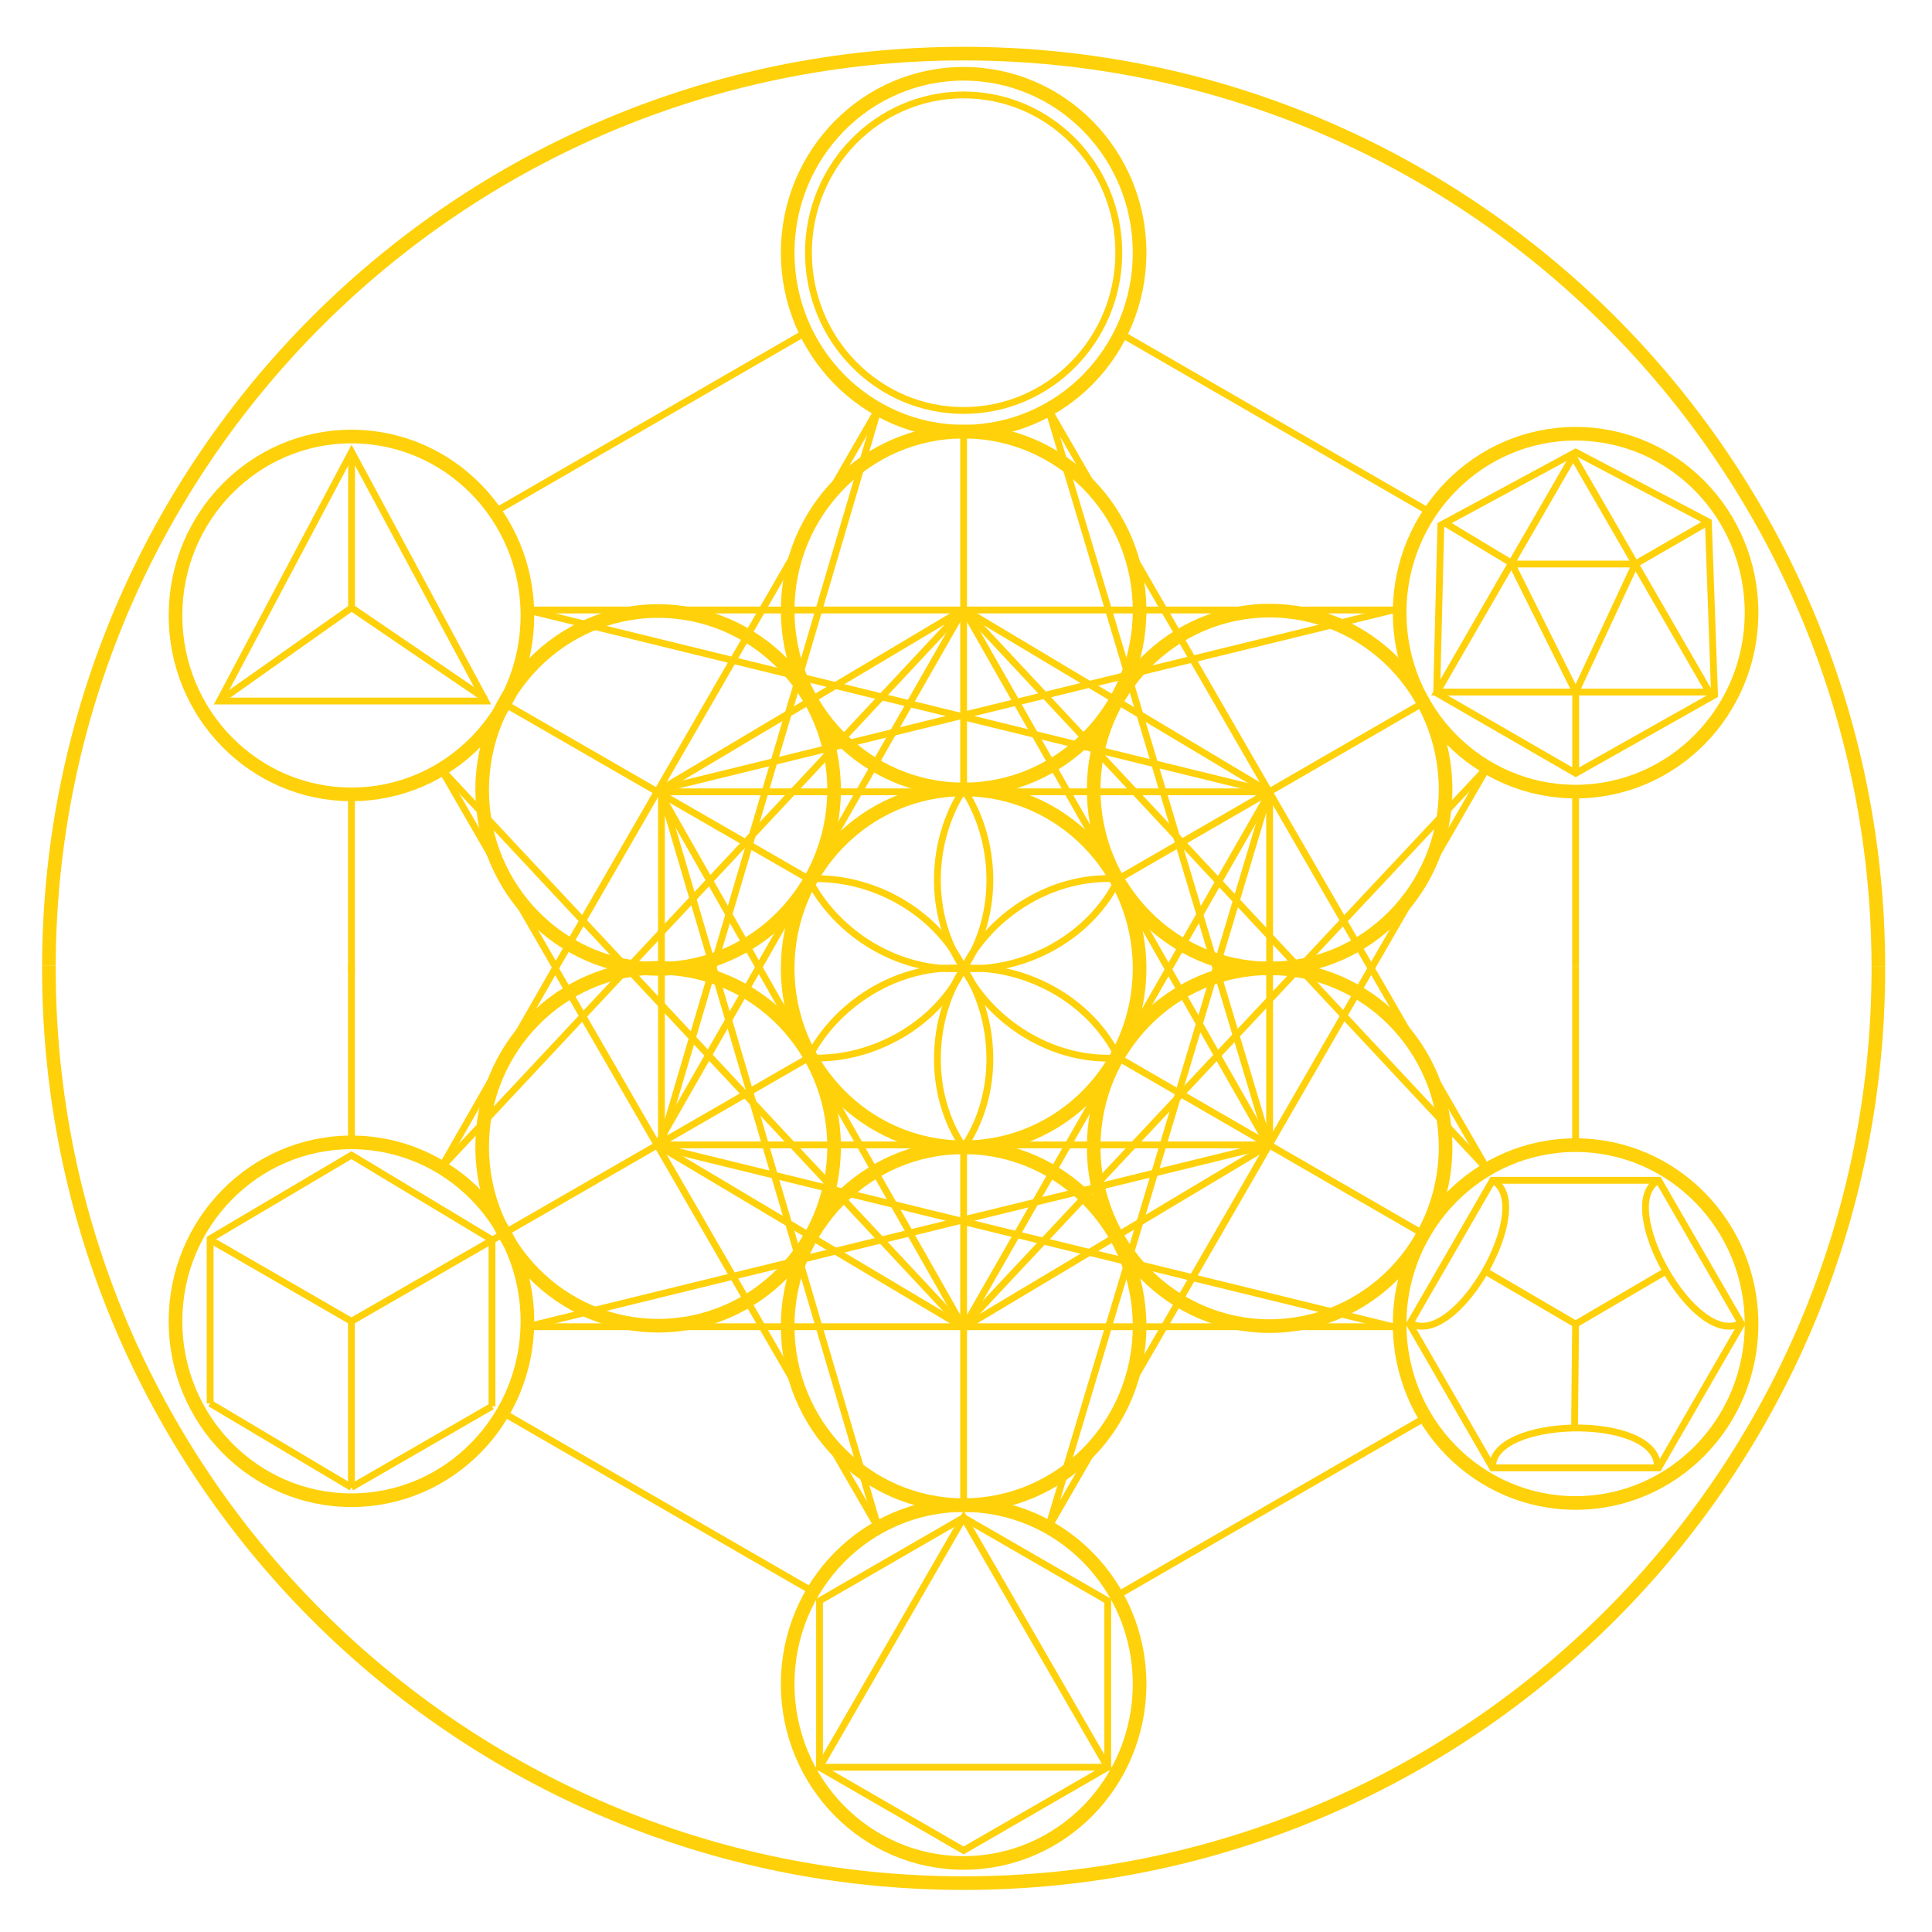 <?xml version="1.0" encoding="UTF-8"?>
<!DOCTYPE svg PUBLIC "-//W3C//DTD SVG 1.1//EN" "http://www.w3.org/Graphics/SVG/1.1/DTD/svg11.dtd">
<!-- Creator: CorelDRAW 2021.5 -->
<svg xmlns="http://www.w3.org/2000/svg" xml:space="preserve" width="50mm" height="50mm" version="1.1" style="shape-rendering:geometricPrecision; text-rendering:geometricPrecision; image-rendering:optimizeQuality; fill-rule:evenodd; clip-rule:evenodd"
viewBox="0 0 5000 5000"
 xmlns:xlink="http://www.w3.org/1999/xlink"
 xmlns:xodm="http://www.corel.com/coreldraw/odm/2003">
 <defs>
  <style type="text/css">
   <![CDATA[
    .str1 {stroke:#FED10A;stroke-width:35.28;stroke-miterlimit:22.926}
    .str0 {stroke:#FED10A;stroke-width:17.64;stroke-miterlimit:22.926}
    .fil0 {fill:none}
   ]]>
  </style>
 </defs>
 <g id="Слой_x0020_1">
  <g id="_1690693840576">
   <polygon class="fil0 str0" points="909.88,1169.57 1256.34,1814.25 568.14,1814.25 "/>
   <line class="fil0 str0" x1="1256.63" y1="1809.05" x2="904.57" y2= "1569.22" />
   <line class="fil0 str0" x1="909.88" y1="1169.57" x2="909.88" y2= "1575.97" />
   <line class="fil0 str0" x1="909.88" y1="1572.84" x2="568.14" y2= "1814.25" />
  </g>
  <g id="_1690693840432">
   <polygon class="fil0 str0" points="4077.92,1170.23 4421.24,1350.56 4437.18,1798.7 4077.92,2001.21 3898.02,1897.32 3718.1,1793.45 3728.91,1359.05 "/>
   <polygon class="fil0 str0" points="4423.46,1791.06 3719.03,1791.06 4071.25,1181.01 "/>
   <line class="fil0 str0" x1="4077.92" y1="2003.99" x2="4077.92" y2= "1791.06" />
   <line class="fil0 str0" x1="3734.62" y1="1350.56" x2="3922.04" y2= "1463.52" />
   <polyline class="fil0 str0" points="4421.24,1350.56 4232.18,1459.73 3908.36,1459.73 "/>
   <polyline class="fil0 str0" points="3911.74,1457.32 4077.92,1791.06 4232.18,1459.73 "/>
  </g>
  <path class="fil0 str1" d="M2493.87 2043.1c251.49,0 455.38,207.32 455.38,463.03 0,255.72 -203.89,463.04 -455.38,463.04 -251.5,0 -455.39,-207.32 -455.39,-463.04 0,-255.71 203.89,-463.03 455.39,-463.03z"/>
  <path class="fil0 str1" d="M2493.87 2969.17c251.49,0 455.38,207.31 455.38,463.03 0,255.72 -203.89,463.04 -455.38,463.04 -251.5,0 -455.39,-207.32 -455.39,-463.04 0,-255.72 203.89,-463.03 455.39,-463.03z"/>
  <path class="fil0 str1" d="M3285.78 2505.87c251.49,0 455.38,207.31 455.38,463.03 0,255.72 -203.89,463.04 -455.38,463.04 -251.5,0 -455.39,-207.32 -455.39,-463.04 0,-255.72 203.89,-463.03 455.39,-463.03z"/>
  <path class="fil0 str1" d="M1703.23 2504.84c251.5,0 455.38,207.32 455.38,463.04 0,255.72 -203.88,463.03 -455.38,463.03 -251.5,0 -455.39,-207.31 -455.39,-463.03 0,-255.72 203.89,-463.04 455.39,-463.04z"/>
  <path class="fil0 str1" d="M909.57 2956.45c251.5,0 455.39,207.32 455.39,463.04 0,255.72 -203.89,463.03 -455.39,463.03 -251.5,0 -455.38,-207.31 -455.38,-463.03 0,-255.72 203.88,-463.04 455.38,-463.04z"/>
  <line class="fil0 str0" x1="2888.88" y1="2734.39" x2="3683.94" y2= "3193.79" />
  <line class="fil0 str0" x1="2096.91" y1="2734.99" x2="1304.55" y2= "3191.79" />
  <path class="fil0 str1" d="M4077.61 2963.64c251.5,0 455.39,207.32 455.39,463.03 0,255.72 -203.89,463.04 -455.39,463.04 -251.49,0 -455.38,-207.32 -455.38,-463.04 0,-255.71 203.89,-463.03 455.38,-463.03z"/>
  <path class="fil0 str1" d="M2493.87 3895.24c251.49,0 455.38,207.31 455.38,463.03 0,255.72 -203.89,463.03 -455.38,463.03 -251.5,0 -455.39,-207.31 -455.39,-463.03 0,-255.72 203.89,-463.03 455.39,-463.03z"/>
  <g id="_1690693848304">
   <polygon class="fil0 str0" points="2493.87,3927.64 2680.33,4035.29 2866.8,4142.97 2866.8,4358.27 2866.8,4573.57 2680.33,4681.25 2493.87,4788.9 2307.41,4681.25 2120.93,4573.57 2120.93,4358.27 2120.93,4142.97 2307.41,4035.29 "/>
   <polygon class="fil0 str0" points="2866.8,4573.58 2493.87,3927.64 2120.93,4573.58 "/>
  </g>
  <g id="_1690693849984">
   <polygon class="fil0 str0" points="3647.99,3426.67 3755.39,3240.64 3862.79,3054.62 4077.61,3054.62 4292.43,3054.62 4399.83,3240.64 4507.24,3426.67 4399.83,3612.71 4292.43,3798.73 4077.61,3798.73 3862.79,3798.73 3755.39,3612.71 "/>
   <line class="fil0 str0" x1="4077.61" y1="3426.67" x2="4074.96" y2= "3695.67" />
   <line class="fil0 str0" x1="4077.61" y1="3426.67" x2="3843.62" y2= "3289.72" />
   <line class="fil0 str0" x1="4077.61" y1="3426.67" x2="4311.61" y2= "3289.72" />
   <path class="fil0 str0" d="M4292.43 3054.61c-116.25,61.4 93.41,437.31 213.33,369.51"/>
   <path class="fil0 str0" d="M3862.8 3054.61c116.25,61.4 -93.41,437.31 -213.33,369.51"/>
   <path class="fil0 str0" d="M3862.79 3798.73c-6.27,-131.31 424.02,-142.01 426.64,-4.27"/>
  </g>
  <line class="fil0 str0" x1="2493.87" y1="3897.92" x2="2493.87" y2= "2969.17" />
  <g id="_1690489944752">
   <line class="fil0 str0" x1="909.49" y1="3419.49" x2="909.49" y2= "3849.31" />
   <line class="fil0 str0" x1="909.49" y1="3419.49" x2="541.74" y2= "3207.17" />
   <polyline class="fil0 str0" points="541.74,3207.17 909.46,2989.58 1275.16,3209.62 "/>
   <line class="fil0 str0" x1="909.49" y1="3849.39" x2="1273.27" y2= "3639.37" />
   <line class="fil0 str0" x1="909.49" y1="3849.39" x2="543.81" y2= "3631.87" />
   <line class="fil0 str0" x1="543.81" y1="3631.87" x2="543.81" y2= "3200.66" />
   <line class="fil0 str0" x1="1273.27" y1="3639.37" x2="1273.27" y2= "3209.62" />
   <line class="fil0 str0" x1="1302.89" y1="3192.75" x2="909.57" y2= "3419.49" />
  </g>
  <line class="fil0 str0" x1="1364.64" y1="3433.54" x2="3621.05" y2= "3433.54" />
  <line class="fil0 str0" x1="1364.64" y1="3433.54" x2="3284.59" y2= "2963.04" />
  <line class="fil0 str0" x1="3622.37" y1="3437.78" x2="1703.23" y2= "2967.88" />
  <line class="fil0 str0" x1="4077.61" y1="2963.64" x2="4077.61" y2= "2500.25" />
  <line class="fil0 str0" x1="909.57" y1="2956.45" x2="909.57" y2= "2497.89" />
  <line class="fil0 str0" x1="2493.87" y1="3435.59" x2="1700.74" y2= "2963.39" />
  <line class="fil0 str0" x1="2493.87" y1="3435.59" x2="3284.59" y2= "2963.04" />
  <line class="fil0 str0" x1="3284.59" y1="2963.04" x2="1700.74" y2= "2963.04" />
  <line class="fil0 str0" x1="1438.28" y1="2508.45" x2="2273.22" y2= "3954.62" />
  <line class="fil0 str0" x1="3548.63" y1="2505.73" x2="2713.37" y2= "3952.43" />
  <line class="fil0 str0" x1="1442.02" y1="2497.36" x2="1142.03" y2= "3021.54" />
  <line class="fil0 str0" x1="3548.63" y1="2505.73" x2="3849.04" y2= "3026.06" />
  <path class="fil0 str1" d="M4861.21 2500.25c0,1.96 0,3.92 0,5.88 0,1307.45 -1059.9,2367.35 -2367.34,2367.35 -1307.44,0 -2367.34,-1059.9 -2367.34,-2367.35 0,-2.54 0,-5.1 0.01,-7.64"/>
  <path class="fil0 str1" d="M2493.87 2043.1c251.49,0 455.38,-207.32 455.38,-463.03 0,-255.72 -203.89,-463.04 -455.38,-463.04 -251.5,0 -455.39,207.32 -455.39,463.04 0,255.71 203.89,463.03 455.39,463.03z"/>
  <path class="fil0 str1" d="M3285.78 2506.4c251.49,0 455.38,-207.32 455.38,-463.03 0,-255.72 -203.89,-463.04 -455.38,-463.04 -251.5,0 -455.39,207.32 -455.39,463.04 0,255.71 203.89,463.03 455.39,463.03z"/>
  <path class="fil0 str1" d="M1703.23 2507.42c251.5,0 455.38,-207.31 455.38,-463.03 0,-255.72 -203.88,-463.03 -455.38,-463.03 -251.5,0 -455.39,207.31 -455.39,463.03 0,255.72 203.89,463.03 455.39,463.03z"/>
  <path class="fil0 str1" d="M909.57 2055.81c251.5,0 455.39,-207.31 455.39,-463.03 0,-255.72 -203.89,-463.03 -455.39,-463.03 -251.5,0 -455.38,207.31 -455.38,463.03 0,255.72 203.88,463.03 455.38,463.03z"/>
  <line class="fil0 str0" x1="2888.88" y1="2277.88" x2="3683.94" y2= "1818.48" />
  <line class="fil0 str0" x1="2096.91" y1="2277.27" x2="1304.55" y2= "1820.47" />
  <path class="fil0 str1" d="M4077.61 2048.63c251.5,0 455.39,-207.32 455.39,-463.04 0,-255.71 -203.89,-463.03 -455.39,-463.03 -251.49,0 -455.38,207.32 -455.38,463.03 0,255.72 203.89,463.04 455.38,463.04z"/>
  <path class="fil0 str1" d="M2493.87 1117.03c251.49,0 455.38,-207.31 455.38,-463.03 0,-255.72 -203.89,-463.03 -455.38,-463.03 -251.5,0 -455.39,207.31 -455.39,463.03 0,255.72 203.89,463.03 455.39,463.03z"/>
  <line class="fil0 str0" x1="2493.87" y1="1114.35" x2="2493.87" y2= "2043.1" />
  <line class="fil0 str0" x1="1364.64" y1="1578.72" x2="3621.05" y2= "1578.72" />
  <line class="fil0 str0" x1="1364.64" y1="1578.72" x2="3284.59" y2= "2049.23" />
  <line class="fil0 str0" x1="3622.37" y1="1574.49" x2="1703.23" y2= "2044.39" />
  <line class="fil0 str0" x1="4077.61" y1="2048.63" x2="4077.61" y2= "2500.25" />
  <line class="fil0 str0" x1="909.57" y1="2055.81" x2="909.57" y2= "2514.38" />
  <line class="fil0 str0" x1="2493.87" y1="1576.68" x2="1700.74" y2= "2048.87" />
  <line class="fil0 str0" x1="2493.87" y1="1576.68" x2="3284.59" y2= "2049.23" />
  <line class="fil0 str0" x1="3284.59" y1="2049.23" x2="1700.74" y2= "2049.23" />
  <line class="fil0 str0" x1="1438.28" y1="2503.82" x2="2273.22" y2= "1057.65" />
  <line class="fil0 str0" x1="3548.63" y1="2506.54" x2="2713.37" y2= "1059.84" />
  <line class="fil0 str0" x1="1438.28" y1="2503.82" x2="1142.03" y2= "1990.72" />
  <line class="fil0 str0" x1="3548.63" y1="2506.54" x2="3849.04" y2= "1986.2" />
  <path class="fil0 str1" d="M4861.21 2500.25c-3.25,-1305.15 -1062.2,-2361.47 -2367.34,-2361.47 -1304.46,0 -2363.12,1055.25 -2367.33,2359.71"/>
  <path class="fil0 str0" d="M2493.87 1062.34c221.79,0 401.59,-182.82 401.59,-408.34 0,-225.52 -179.8,-408.34 -401.59,-408.34 -221.8,0 -401.6,182.82 -401.6,408.34 0,225.52 179.8,408.34 401.6,408.34z"/>
  <line class="fil0 str0" x1="1301.28" y1="3655.76" x2="2105.35" y2= "4120" />
  <line class="fil0 str0" x1="2890.04" y1="4129.8" x2="3689.6" y2= "3668.18" />
  <line class="fil0 str0" x1="3700.78" y1="1325.55" x2="2898.66" y2= "862.44" />
  <line class="fil0 str0" x1="2079.91" y1="863.33" x2="1280.03" y2= "1325.14" />
  <line class="fil0 str0" x1="1711.81" y1="2969.98" x2="1711.81" y2= "2049.23" />
  <line class="fil0 str0" x1="3285.78" y1="2968.9" x2="3285.78" y2= "2043.37" />
  <line class="fil0 str0" x1="2493.87" y1="1576.68" x2="3285.78" y2= "2968.9" />
  <line class="fil0 str0" x1="2493.87" y1="1576.68" x2="1700.74" y2= "2963.04" />
  <line class="fil0 str0" x1="1703.23" y1="2044.39" x2="2493.87" y2= "3435.59" />
  <line class="fil0 str0" x1="2493.87" y1="3435.59" x2="3285.78" y2= "2051.28" />
  <path class="fil0 str0" d="M2493.87 2969.17c-95.26,-140.51 -85.72,-332.36 0,-463.04 85.71,130.68 95.25,322.53 0,463.04z"/>
  <path class="fil0 str0" d="M2493.87 2506.13c-95.26,-140.51 -85.72,-332.35 0,-463.03 85.71,130.68 95.25,322.52 0,463.03z"/>
  <path class="fil0 str0" d="M2894.86 2737.65c-169.31,12.24 -330.68,-91.95 -400.99,-231.52 156.02,-8.89 326.93,78.77 400.99,231.52z"/>
  <path class="fil0 str0" d="M2493.87 2506.13c-169.32,12.24 -330.69,-91.94 -401,-231.51 156.03,-8.9 326.94,78.77 401,231.51z"/>
  <path class="fil0 str0" d="M2894.7 2274.71c-74.07,152.75 -244.98,240.42 -401,231.52 70.31,-139.57 231.68,-243.75 401,-231.52z"/>
  <path class="fil0 str0" d="M2493.7 2506.23c-74.06,152.75 -244.97,240.41 -401,231.52 70.31,-139.57 231.69,-243.75 401,-231.52z"/>
  <line class="fil0 str0" x1="1142.03" y1="3021.54" x2="2493.87" y2= "1576.68" />
  <line class="fil0 str0" x1="3849.04" y1="3026.06" x2="2497.31" y2= "1578.72" />
  <line class="fil0 str0" x1="3849.04" y1="1986.2" x2="2493.87" y2= "3432.2" />
  <line class="fil0 str0" x1="2490.44" y1="3433.54" x2="1142.03" y2= "1990.72" />
  <line class="fil0 str0" x1="2273.22" y1="1057.65" x2="1711.81" y2= "2957.02" />
  <line class="fil0 str0" x1="2713.37" y1="1059.84" x2="3285.78" y2= "2968.9" />
  <line class="fil0 str0" x1="2273.22" y1="3954.62" x2="1711.81" y2= "2049.23" />
  <line class="fil0 str0" x1="2713.37" y1="3952.43" x2="3285.78" y2= "2043.37" />
 </g>
</svg>
